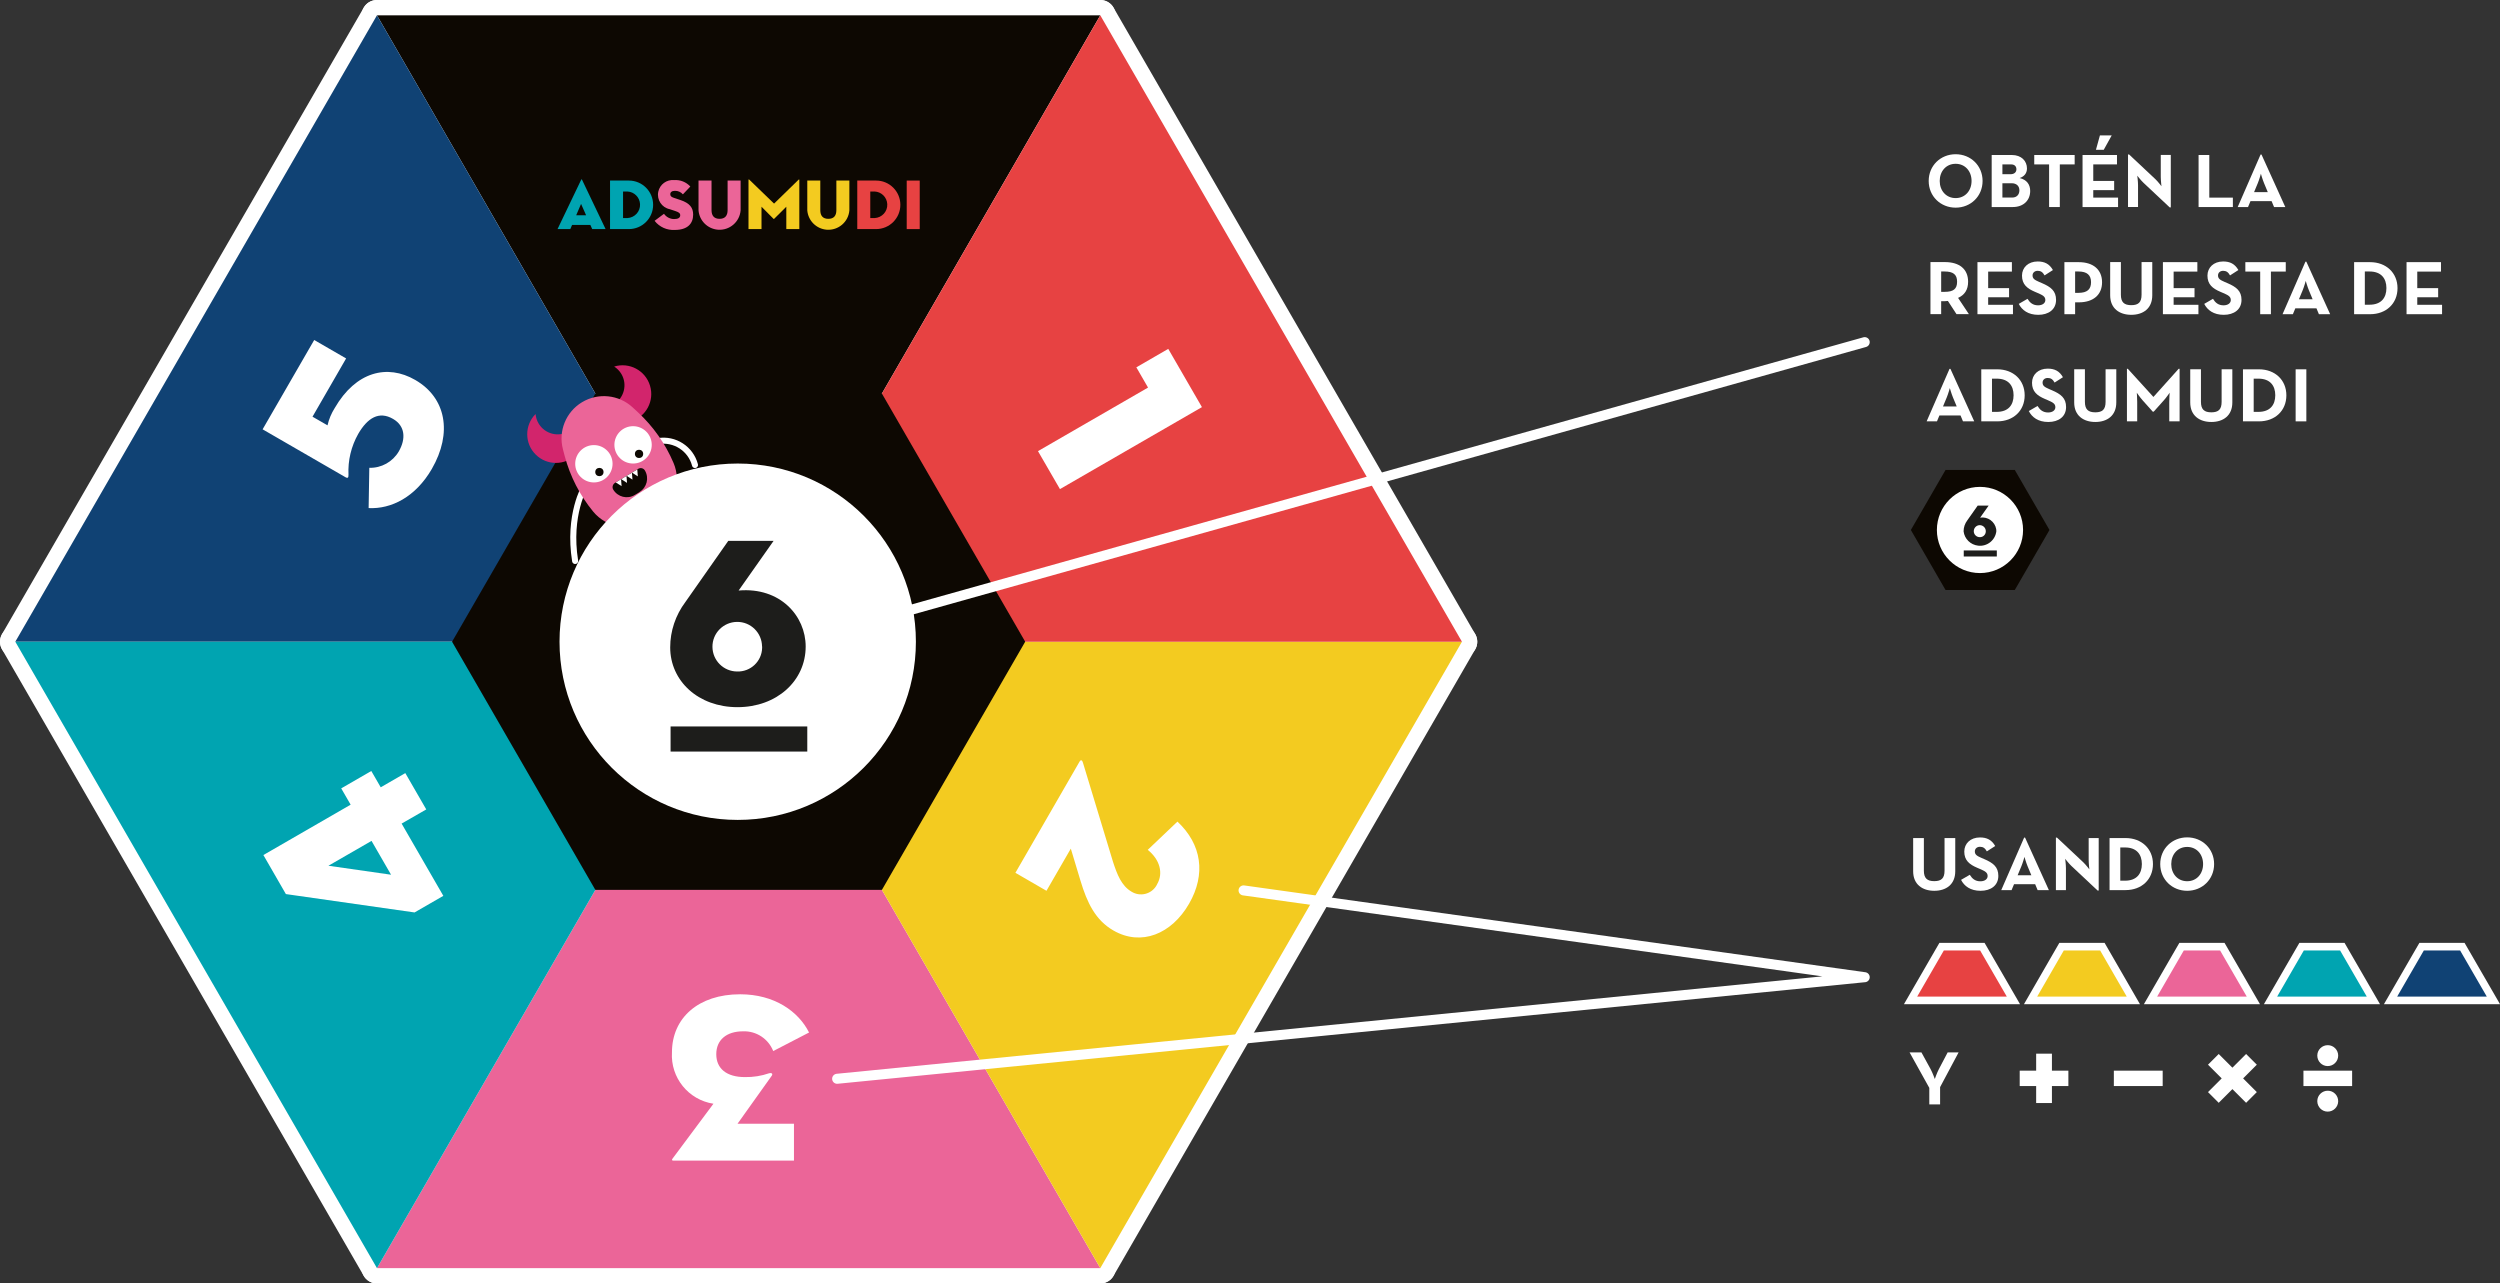 <?xml version="1.0" encoding="UTF-8"?>
<svg id="Layer_1" data-name="Layer 1" xmlns="http://www.w3.org/2000/svg" viewBox="0 0 326.62 167.68">
  <rect x="0" y="0" width="326.62" height="167.68" fill="#333333" stroke="none"/>
  <defs>
    <style>
      .cls-1 {
        stroke-width: .79px;
      }

      .cls-1, .cls-2, .cls-3, .cls-4, .cls-5, .cls-6, .cls-7, .cls-8 {
        stroke-miterlimit: 10;
      }

      .cls-1, .cls-2, .cls-3, .cls-4, .cls-5, .cls-6, .cls-9, .cls-10, .cls-11, .cls-12, .cls-13, .cls-14, .cls-15 {
        stroke: #fff;
      }

      .cls-1, .cls-7, .cls-8, .cls-9 {
        fill: none;
      }

      .cls-1, .cls-9 {
        stroke-linecap: round;
      }

      .cls-2, .cls-16, .cls-12 {
        fill: #00a4b1;
      }

      .cls-3, .cls-17, .cls-10 {
        fill: #e74242;
      }

      .cls-4, .cls-18, .cls-15 {
        fill: #f3cb20;
      }

      .cls-5, .cls-19, .cls-11 {
        fill: #eb6598;
      }

      .cls-6, .cls-20, .cls-13 {
        fill: #104274;
      }

      .cls-7 {
        stroke-width: .79px;
      }

      .cls-7, .cls-8 {
        stroke: #1d1d1b;
      }

      .cls-8 {
        stroke-width: 3.28px;
      }

      .cls-9 {
        stroke-width: 1.31px;
      }

      .cls-9, .cls-10, .cls-11, .cls-12, .cls-13, .cls-14, .cls-15 {
        stroke-linejoin: round;
      }

      .cls-21 {
        isolation: isolate;
      }

      .cls-20, .cls-22, .cls-23, .cls-24, .cls-16, .cls-18, .cls-25, .cls-17, .cls-19 {
        stroke-width: 0px;
      }

      .cls-22 {
        fill: #1d1d1b;
      }

      .cls-23, .cls-14 {
        fill: #0d0802;
      }

      .cls-24 {
        fill: #d2256c;
      }

      .cls-25 {
        fill: #fff;
      }

      .cls-10, .cls-11, .cls-12, .cls-13, .cls-14, .cls-15 {
        stroke-width: 4px;
      }
    </style>
  </defs>
  <g id="Layer_2" data-name="Layer 2">
    <polygon class="cls-14" points="96.5 83.84 49.25 2 143.75 2 96.5 83.84"/>
    <polygon class="cls-11" points="96.5 83.84 143.75 165.68 49.25 165.68 96.5 83.84"/>
    <polygon class="cls-13" points="96.5 83.84 2 83.84 49.25 2 96.5 83.84"/>
    <polygon class="cls-15" points="96.5 83.84 191 83.84 143.75 165.68 96.5 83.84"/>
    <polygon class="cls-12" points="96.5 83.84 49.25 165.68 2 83.84 96.5 83.84"/>
    <polygon class="cls-10" points="96.5 83.84 143.75 2 191 83.84 96.5 83.84"/>
  </g>
  <g id="Layer_1-2" data-name="Layer 1-2">
    <g>
      <g>
        <polygon class="cls-23" points="96.5 83.84 49.25 2 143.75 2 96.5 83.84"/>
        <polygon class="cls-19" points="96.5 83.84 143.75 165.68 49.25 165.68 96.5 83.84"/>
        <polygon class="cls-20" points="96.5 83.84 2 83.84 49.25 2 96.5 83.84"/>
        <polygon class="cls-18" points="96.5 83.84 191 83.84 143.75 165.68 96.5 83.84"/>
        <polygon class="cls-16" points="96.5 83.84 49.25 165.68 2 83.84 96.5 83.84"/>
        <polygon class="cls-17" points="96.5 83.84 143.75 2 191 83.84 96.5 83.84"/>
        <polygon class="cls-23" points="115.22 51.42 77.78 51.42 59.06 83.84 77.78 116.26 115.22 116.26 133.94 83.84 115.22 51.42"/>
        <path class="cls-25" d="M105.71,134.89l-4.69,2.43c-.64-1.61-2.21-2.64-3.94-2.58-2.17,0-3.5,1.13-3.5,2.99s1.32,2.99,3.75,2.99c1.07.02,2.14-.15,3.15-.5.28-.09.54.03.35.32l-4.47,6.27h7.37v4.82h-15.77c-.16,0-.22-.09-.1-.25l5.35-7.18c-3.27-.5-5.62-3.41-5.42-6.71,0-4.5,3.46-7.59,8.91-7.59,4.47,0,7.62,2.23,9.01,5.01Z"/>
        <path class="cls-25" d="M48.16,66.38l.09-5.26c1.58.04,3.05-.78,3.85-2.14.96-1.67.83-3.34-.75-4.25-1.83-1.06-3.33-.14-4.55,1.96-.92,1.63-1.36,3.48-1.27,5.34.02.41-.13.47-.37.33l-10.85-6.27,6.74-11.67,4.17,2.41-4.39,7.61,1.96,1.13c.18-.8.5-1.56.94-2.26,2.76-4.77,6.87-5.78,10.52-3.67,4.04,2.33,4.88,6.92,2.17,11.62-2.13,3.68-5.3,5.27-8.27,5.12Z"/>
        <path class="cls-25" d="M141.48,99.63l3.93,12.96c.54,1.65,1.1,3.14,2.43,3.91,1.1.68,2.54.34,3.22-.76.05-.08.09-.16.13-.25.8-1.39.37-3.17-1.24-4.46l3.88-3.69c3.17,2.96,3.75,6.86,1.52,10.73-2.28,3.96-6.25,5.59-9.88,3.5-2.35-1.35-3.44-3.62-4.31-6.52l-1.26-4.18-3.18,5.51-4.06-2.35,8.39-14.54c.14-.25.34-.21.43.14Z"/>
        <path class="cls-25" d="M52.95,101l2.74,4.75-3.22,1.85,5.45,9.44-3.76,2.17-16.81-2.4-2.94-5.1,11.4-6.58-1.23-2.13,3.93-2.27,1.23,2.13,3.22-1.86ZM42.92,113.11l8.17,1.17-2.55-4.42-5.62,3.24Z"/>
        <path class="cls-25" d="M149.99,50.64l-1.53-2.65,4.17-2.41,4.4,7.61-18.55,10.71-2.87-4.96,14.37-8.3Z"/>
        <g>
          <path class="cls-16" d="M74.5,29.93h-1.66l3.09-6.45c.03-.07.08-.07.11,0l3.08,6.45h-1.75l-.24-.54h-2.39l-.23.54ZM75.91,26.65l-.63,1.47h1.29l-.65-1.47Z"/>
          <path class="cls-16" d="M79.71,23.59h2.45c1.75,0,3.17,1.42,3.17,3.17,0,1.75-1.42,3.17-3.17,3.17h-2.46v-6.34ZM81.97,28.49c.96-.05,1.7-.86,1.65-1.82-.04-.89-.76-1.61-1.65-1.65h-.57v3.47h.57Z"/>
          <path class="cls-19" d="M85.52,28.85l1.23-.92c.3.43.8.69,1.32.69.5,0,.8-.15.8-.5,0-.27-.2-.4-.62-.54l-.75-.25c-1.04-.21-1.71-1.23-1.5-2.27.2-.97,1.1-1.63,2.08-1.53.79-.06,1.57.25,2.11.84l-.97,1.02c-.26-.3-.64-.47-1.04-.46-.41,0-.61.19-.61.44s.14.36.45.47l.84.28c1.27.42,1.7,1.02,1.7,1.92,0,1.17-.73,2-2.4,2-1.02.06-2-.38-2.63-1.18Z"/>
          <path class="cls-19" d="M91.26,27.48v-3.89h1.7v3.87c0,.72.34,1.13,1.05,1.13s1.05-.41,1.05-1.13v-3.87h1.7v3.89c-.12,1.52-1.45,2.65-2.97,2.53-1.35-.11-2.42-1.18-2.53-2.53h0Z"/>
          <path class="cls-18" d="M97.8,23.48c0-.06.04-.07.08-.02l3.25,3.14,3.22-3.14s.08-.03.08.02v6.45h-1.7v-2.92l-1.59,1.58s-.05.04-.08,0l-1.57-1.58v2.92h-1.7v-6.45Z"/>
          <path class="cls-18" d="M105.47,27.48v-3.89h1.7v3.87c0,.72.33,1.13,1.05,1.13s1.05-.41,1.05-1.13v-3.87h1.7v3.89c-.12,1.52-1.45,2.65-2.97,2.53-1.35-.11-2.42-1.18-2.53-2.53h0Z"/>
          <path class="cls-17" d="M112.01,23.59h2.45c1.75,0,3.17,1.42,3.17,3.17,0,1.75-1.42,3.17-3.17,3.17h-2.46v-6.34ZM114.27,28.49c.96-.05,1.7-.86,1.65-1.82-.04-.89-.76-1.61-1.65-1.65h-.57v3.47h.57Z"/>
          <path class="cls-17" d="M118.46,23.59h1.7v6.34h-1.7v-6.34Z"/>
        </g>
        <g>
          <path class="cls-1" d="M85.98,57.63c2.17-.36,4.26.99,4.82,3.12"/>
          <g>
            <path class="cls-1" d="M76.42,63.52s-2.25,3.73-1.28,9.77"/>
            <g>
              <line class="cls-1" x1="86.6" y1="65.51" x2="88.62" y2="68.86"/>
              <line class="cls-1" x1="82.58" y1="67.93" x2="84.6" y2="71.29"/>
            </g>
            <g>
              <path class="cls-24" d="M74.36,56.33c-1.37.83-3.15.39-3.98-.98-.23-.38-.37-.82-.41-1.26-1.46,1.47-1.45,3.85.02,5.3,1.47,1.46,3.85,1.45,5.3-.02,1.21-1.22,1.43-3.11.55-4.58-.05-.08-.11-.17-.17-.25-.18.75-.66,1.39-1.32,1.79Z"/>
              <path class="cls-24" d="M80.18,52.82c1.37-.83,1.82-2.61.99-3.98-.23-.38-.55-.71-.93-.95,1.98-.61,4.08.51,4.68,2.49.61,1.98-.51,4.08-2.49,4.68-1.64.5-3.42-.18-4.31-1.65-.05-.09-.1-.17-.14-.26.75.19,1.53.07,2.19-.33Z"/>
            </g>
            <path class="cls-19" d="M76.04,52.55h0c2.11-1.27,4.8-1,6.61.67l.67.62c2.02,1.86,3.61,4.13,4.68,6.65h0c1.07,2.53.11,5.47-2.25,6.89l-1.12.68c-2.35,1.42-5.39.9-7.14-1.23h0c-1.74-2.12-3-4.59-3.71-7.24l-.23-.88c-.63-2.38.38-4.89,2.49-6.16Z"/>
            <g>
              <circle class="cls-25" cx="82.71" cy="58.12" r="2.44"/>
              <circle class="cls-25" cx="77.59" cy="60.59" r="2.44"/>
              <circle class="cls-23" cx="78.31" cy="61.67" r=".54"/>
              <circle class="cls-23" cx="83.49" cy="59.3" r=".54"/>
            </g>
            <path class="cls-23" d="M83.56,64.29l-.63.38c-.97.58-2.22.27-2.81-.7,0,0,0,0,0,0h0c-.18-.3-.08-.69.22-.88h0l3.04-1.84c.3-.18.69-.09.87.21,0,0,0,0,0,0h0c.58.97.27,2.22-.69,2.81,0,0,0,0,0,0h0Z"/>
            <g>
              <polygon class="cls-25" points="81.21 63.51 80.45 63.03 81.14 62.61 81.21 63.51"/>
              <polygon class="cls-25" points="81.92 63.09 81.16 62.6 81.85 62.18 81.92 63.09"/>
              <polygon class="cls-25" points="82.63 62.66 81.87 62.17 82.56 61.76 82.63 62.66"/>
              <polygon class="cls-25" points="83.33 62.24 82.57 61.75 83.26 61.33 83.33 62.24"/>
            </g>
          </g>
        </g>
        <circle class="cls-25" cx="96.38" cy="83.84" r="23.28"/>
        <path class="cls-22" d="M105.26,84.46c0,4.5-3.78,7.93-8.91,7.93s-8.79-3.43-8.79-7.81c0-2.14.7-4.21,1.98-5.92l5.61-8h5.92l-4.57,6.49c5.45-.47,8.76,3.34,8.76,7.31ZM99.56,84.46c-.02-1.79-1.48-3.23-3.27-3.21-1.79.02-3.23,1.48-3.21,3.27.02,1.78,1.46,3.21,3.24,3.21,1.74.05,3.2-1.32,3.25-3.07,0-.07,0-.14,0-.21Z"/>
        <line class="cls-8" x1="87.61" y1="96.55" x2="105.47" y2="96.55"/>
      </g>
      <polyline class="cls-9" points="109.37 140.94 243.62 127.67 162.47 116.33"/>
      <g>
        <path class="cls-25" d="M268.08,144.11h-2.06v-2.22h-2.15v-2.01h2.15v-2.22h2.06v2.22h2.15v2.01h-2.15v2.22Z"/>
        <path class="cls-25" d="M276.17,139.88h6.38v2.01h-6.38v-2.01Z"/>
        <path class="cls-25" d="M289.87,144.08l-1.4-1.4,1.79-1.79-1.79-1.79,1.4-1.4,1.79,1.79,1.79-1.79,1.4,1.4-1.79,1.79,1.79,1.79-1.4,1.4-1.79-1.79-1.79,1.79Z"/>
        <path class="cls-25" d="M300.94,139.88h6.36v2.01h-6.36v-2.01ZM302.75,137.9c0-.75.63-1.36,1.38-1.35.75,0,1.36.63,1.35,1.38s-.63,1.36-1.38,1.35c-.74,0-1.34-.61-1.35-1.35v-.03h0ZM302.75,143.85c0-.75.63-1.36,1.38-1.35.75,0,1.36.63,1.35,1.38s-.63,1.36-1.38,1.35c-.74,0-1.34-.61-1.35-1.35v-.04Z"/>
      </g>
      <g>
        <polygon class="cls-23" points="263.23 61.4 254.18 61.4 249.65 69.24 254.18 77.08 263.23 77.08 267.76 69.24 263.23 61.4"/>
        <g>
          <circle class="cls-25" cx="258.68" cy="69.24" r="5.63"/>
          <path class="cls-22" d="M260.82,69.39c-.13,1.18-1.2,2.04-2.38,1.9-.99-.11-1.78-.88-1.9-1.87,0-.52.17-1.02.48-1.43l1.36-1.93h1.43l-1.11,1.57c.99-.16,1.93.51,2.1,1.5h0c.01.09.02.18.02.27ZM259.44,69.39c0-.43-.36-.78-.79-.78s-.78.36-.78.79c0,.43.35.78.79.78.42.01.77-.32.78-.74,0-.02,0-.03,0-.05Z"/>
          <line class="cls-7" x1="256.56" y1="72.31" x2="260.88" y2="72.31"/>
        </g>
      </g>
      <g>
        <polygon class="cls-2" points="296.64 130.7 300.7 123.68 306.02 123.68 310.08 130.7 296.64 130.7"/>
        <polygon class="cls-6" points="312.32 130.7 316.38 123.68 321.7 123.68 325.76 130.7 312.32 130.7"/>
        <polygon class="cls-5" points="280.96 130.7 285.02 123.68 290.34 123.68 294.4 130.7 280.96 130.7"/>
        <polygon class="cls-4" points="265.29 130.7 269.34 123.68 274.67 123.68 278.72 130.7 265.29 130.7"/>
        <polygon class="cls-3" points="249.61 130.7 253.67 123.68 258.99 123.68 263.05 130.7 249.61 130.7"/>
      </g>
      <line class="cls-9" x1="112.01" y1="81.64" x2="243.62" y2="44.7"/>
    </g>
    <g>
      <g class="cls-21">
        <path class="cls-25" d="M251.98,23.64c0-2.01,1.56-3.49,3.52-3.49s3.52,1.48,3.52,3.49-1.56,3.49-3.52,3.49-3.52-1.48-3.52-3.49ZM257.58,23.64c0-1.27-.84-2.24-2.08-2.24s-2.08.97-2.08,2.24.84,2.24,2.08,2.24,2.08-.97,2.08-2.24Z"/>
      </g>
      <g class="cls-21">
        <path class="cls-25" d="M260.21,20.25h2.63c1.27,0,1.98.8,1.98,1.76,0,.63-.37,1.06-.96,1.25.93.22,1.38.84,1.38,1.69,0,1.21-.86,2.1-2.28,2.1h-2.75v-6.8ZM262.69,22.76c.45,0,.75-.25.75-.64s-.25-.64-.68-.64h-1.15v1.28h1.08ZM262.9,25.81c.57,0,.93-.38.93-.94s-.37-.93-1.01-.93h-1.21v1.87h1.29Z"/>
      </g>
      <g class="cls-21">
        <path class="cls-25" d="M267.71,21.48h-1.94v-1.23h5.28v1.23h-1.94v5.57h-1.4v-5.57Z"/>
        <path class="cls-25" d="M272.08,20.25h4.5v1.23h-3.1v2.16h2.73v1.2h-2.73v.98h3.24v1.23h-4.64v-6.8ZM274.35,17.69h1.54l-1.04,1.88h-1.02l.52-1.88Z"/>
        <path class="cls-25" d="M280.04,23.88c-.34-.32-.81-.93-.81-.93,0,0,.1.75.1,1.24v2.85h-1.31v-6.86h.14l3.43,3.22c.33.31.8.93.8.93,0,0-.09-.77-.09-1.24v-2.85h1.31v6.86h-.14l-3.43-3.22Z"/>
        <path class="cls-25" d="M287.24,20.25h1.4v5.57h3.08v1.23h-4.48v-6.8Z"/>
        <path class="cls-25" d="M295.34,20.19h.12l3.11,6.86h-1.47l-.32-.77h-2.76l-.32.77h-1.35l2.99-6.86ZM296.28,25.1l-.49-1.18c-.2-.48-.41-1.22-.41-1.22,0,0-.2.74-.4,1.22l-.49,1.18h1.79Z"/>
      </g>
      <g class="cls-21">
        <path class="cls-25" d="M257.23,41.04h-1.62l-1.12-1.72c-.13.02-.27.03-.4.03h-.48v1.69h-1.4v-6.8h1.88c1.9,0,3.04.91,3.04,2.57,0,1.06-.47,1.73-1.31,2.11l1.41,2.12ZM254.05,38.13c1.14,0,1.64-.36,1.64-1.32s-.52-1.34-1.64-1.34h-.44v2.66h.44Z"/>
      </g>
      <g class="cls-21">
        <path class="cls-25" d="M258.35,34.25h4.5v1.23h-3.1v2.16h2.73v1.2h-2.73v.98h3.24v1.23h-4.64v-6.8Z"/>
      </g>
      <g class="cls-21">
        <path class="cls-25" d="M263.75,39.7l1.14-.66c.3.49.69.85,1.38.85.58,0,.95-.29.95-.69,0-.48-.38-.65-1.02-.93l-.35-.15c-1.01-.43-1.68-.97-1.68-2.11,0-1.05.8-1.85,2.05-1.85.89,0,1.53.31,1.99,1.12l-1.09.7c-.24-.43-.5-.6-.9-.6s-.67.26-.67.6c0,.42.26.59.86.85l.35.15c1.19.51,1.86,1.03,1.86,2.2,0,1.26-.99,1.95-2.32,1.95s-2.14-.62-2.55-1.43Z"/>
        <path class="cls-25" d="M269.71,34.25h1.88c1.9,0,3.04.99,3.04,2.63s-1.15,2.62-3.04,2.62h-.48v1.55h-1.4v-6.8ZM271.55,38.26c1.14,0,1.64-.46,1.64-1.39s-.52-1.4-1.64-1.4h-.44v2.79h.44Z"/>
        <path class="cls-25" d="M275.69,38.58v-4.34h1.4v4.26c0,.99.43,1.37,1.36,1.37s1.34-.38,1.34-1.37v-4.26h1.4v4.34c0,1.72-1.19,2.55-2.74,2.55s-2.76-.83-2.76-2.55Z"/>
      </g>
      <g class="cls-21">
        <path class="cls-25" d="M282.58,34.25h4.5v1.23h-3.1v2.16h2.73v1.2h-2.73v.98h3.24v1.23h-4.64v-6.8Z"/>
      </g>
      <g class="cls-21">
        <path class="cls-25" d="M287.98,39.7l1.14-.66c.3.49.69.85,1.38.85.58,0,.95-.29.95-.69,0-.48-.38-.65-1.02-.93l-.35-.15c-1.01-.43-1.68-.97-1.68-2.11,0-1.05.8-1.85,2.05-1.85.89,0,1.53.31,1.99,1.12l-1.09.7c-.24-.43-.5-.6-.9-.6s-.67.26-.67.6c0,.42.26.59.86.85l.35.15c1.19.51,1.86,1.03,1.86,2.2,0,1.26-.99,1.95-2.32,1.95s-2.14-.62-2.55-1.43Z"/>
      </g>
      <g class="cls-21">
        <path class="cls-25" d="M295.29,35.48h-1.94v-1.23h5.28v1.23h-1.94v5.57h-1.4v-5.57Z"/>
      </g>
      <g class="cls-21">
        <path class="cls-25" d="M301.2,34.19h.12l3.11,6.86h-1.47l-.32-.77h-2.76l-.32.77h-1.35l2.99-6.86ZM302.14,39.1l-.49-1.18c-.2-.48-.41-1.22-.41-1.22,0,0-.2.74-.4,1.22l-.49,1.18h1.79Z"/>
        <path class="cls-25" d="M307.56,34.25h2.09c2.09,0,3.58,1.39,3.58,3.4s-1.48,3.4-3.58,3.4h-2.09v-6.8ZM309.58,39.81c1.51,0,2.2-.9,2.2-2.17s-.69-2.17-2.2-2.17h-.62v4.34h.62Z"/>
        <path class="cls-25" d="M314.41,34.25h4.5v1.23h-3.1v2.16h2.73v1.2h-2.73v.98h3.24v1.23h-4.64v-6.8Z"/>
      </g>
      <g class="cls-21">
        <path class="cls-25" d="M254.7,48.19h.12l3.11,6.86h-1.47l-.32-.77h-2.76l-.32.77h-1.35l2.99-6.86ZM255.64,53.1l-.49-1.18c-.2-.48-.41-1.22-.41-1.22,0,0-.2.74-.4,1.22l-.49,1.18h1.79Z"/>
      </g>
      <g class="cls-21">
        <path class="cls-25" d="M258.85,48.25h2.09c2.09,0,3.58,1.39,3.58,3.4s-1.48,3.4-3.58,3.4h-2.09v-6.8ZM260.87,53.81c1.51,0,2.2-.9,2.2-2.17s-.69-2.17-2.2-2.17h-.62v4.34h.62Z"/>
      </g>
      <g class="cls-21">
        <path class="cls-25" d="M265.06,53.7l1.14-.66c.3.49.69.85,1.38.85.58,0,.95-.29.95-.69,0-.48-.38-.65-1.02-.93l-.35-.15c-1.01-.43-1.68-.97-1.68-2.11,0-1.05.8-1.85,2.05-1.85.89,0,1.53.31,1.99,1.12l-1.09.7c-.24-.43-.5-.6-.9-.6s-.67.26-.67.6c0,.42.26.59.86.85l.35.15c1.19.51,1.86,1.03,1.86,2.2,0,1.26-.99,1.95-2.32,1.95s-2.14-.62-2.55-1.43Z"/>
        <path class="cls-25" d="M270.99,52.58v-4.34h1.4v4.26c0,.99.43,1.37,1.36,1.37s1.34-.38,1.34-1.37v-4.26h1.4v4.34c0,1.72-1.19,2.55-2.74,2.55s-2.76-.83-2.76-2.55Z"/>
        <path class="cls-25" d="M277.88,48.18h.11l3.35,3.68,3.3-3.68h.12v6.87h-1.35v-2.55c0-.46.05-1.19.05-1.19,0,0-.41.6-.73.96l-1.35,1.51h-.13l-1.35-1.51c-.32-.36-.73-.96-.73-.96,0,0,.05.73.05,1.19v2.55h-1.34v-6.87Z"/>
        <path class="cls-25" d="M286.15,52.58v-4.34h1.4v4.26c0,.99.43,1.37,1.36,1.37s1.34-.38,1.34-1.37v-4.26h1.4v4.34c0,1.72-1.19,2.55-2.74,2.55s-2.76-.83-2.76-2.55Z"/>
        <path class="cls-25" d="M293.04,48.25h2.09c2.09,0,3.58,1.39,3.58,3.4s-1.48,3.4-3.58,3.4h-2.09v-6.8ZM295.06,53.81c1.51,0,2.2-.9,2.2-2.17s-.69-2.17-2.2-2.17h-.62v4.34h.62Z"/>
        <path class="cls-25" d="M299.92,48.25h1.4v6.8h-1.4v-6.8Z"/>
      </g>
    </g>
    <g>
      <g class="cls-21">
        <path class="cls-25" d="M249.95,113.83v-4.34h1.4v4.26c0,.99.43,1.37,1.36,1.37s1.34-.38,1.34-1.37v-4.26h1.4v4.34c0,1.72-1.19,2.55-2.74,2.55s-2.76-.83-2.76-2.55Z"/>
      </g>
      <g class="cls-21">
        <path class="cls-25" d="M256.21,114.95l1.14-.66c.3.49.69.85,1.38.85.58,0,.95-.29.95-.69,0-.48-.38-.65-1.02-.93l-.35-.15c-1.01-.43-1.68-.97-1.68-2.11,0-1.05.8-1.85,2.05-1.85.89,0,1.53.31,1.99,1.12l-1.09.7c-.24-.43-.5-.6-.9-.6s-.67.26-.67.6c0,.42.26.59.86.85l.35.15c1.19.51,1.86,1.03,1.86,2.2,0,1.26-.99,1.95-2.32,1.95s-2.14-.62-2.55-1.43Z"/>
      </g>
      <g class="cls-21">
        <path class="cls-25" d="M264.45,109.43h.12l3.11,6.86h-1.47l-.32-.77h-2.76l-.32.77h-1.35l2.99-6.86ZM265.39,114.35l-.49-1.18c-.2-.48-.41-1.22-.41-1.22,0,0-.2.74-.4,1.22l-.49,1.18h1.79Z"/>
        <path class="cls-25" d="M270.62,113.13c-.34-.32-.81-.93-.81-.93,0,0,.1.75.1,1.24v2.85h-1.31v-6.86h.14l3.43,3.22c.33.31.8.93.8.93,0,0-.09-.77-.09-1.24v-2.85h1.31v6.86h-.14l-3.43-3.22Z"/>
        <path class="cls-25" d="M275.61,109.49h2.09c2.09,0,3.58,1.39,3.58,3.4s-1.48,3.4-3.58,3.4h-2.09v-6.8ZM277.63,115.06c1.51,0,2.2-.9,2.2-2.17s-.69-2.17-2.2-2.17h-.62v4.34h.62Z"/>
        <path class="cls-25" d="M282.23,112.89c0-2.01,1.56-3.49,3.52-3.49s3.52,1.48,3.52,3.49-1.56,3.49-3.52,3.49-3.52-1.48-3.52-3.49ZM287.83,112.89c0-1.27-.84-2.24-2.08-2.24s-2.08.97-2.08,2.24.84,2.24,2.08,2.24,2.08-.97,2.08-2.24Z"/>
      </g>
    </g>
    <g class="cls-21">
      <path class="cls-25" d="M252.06,142.13l-2.58-4.64h1.55l1.2,2.19c.26.48.55,1.29.55,1.29,0,0,.27-.8.53-1.29l1.15-2.19h1.43l-2.42,4.54v2.26h-1.41v-2.16Z"/>
    </g>
  </g>
</svg>